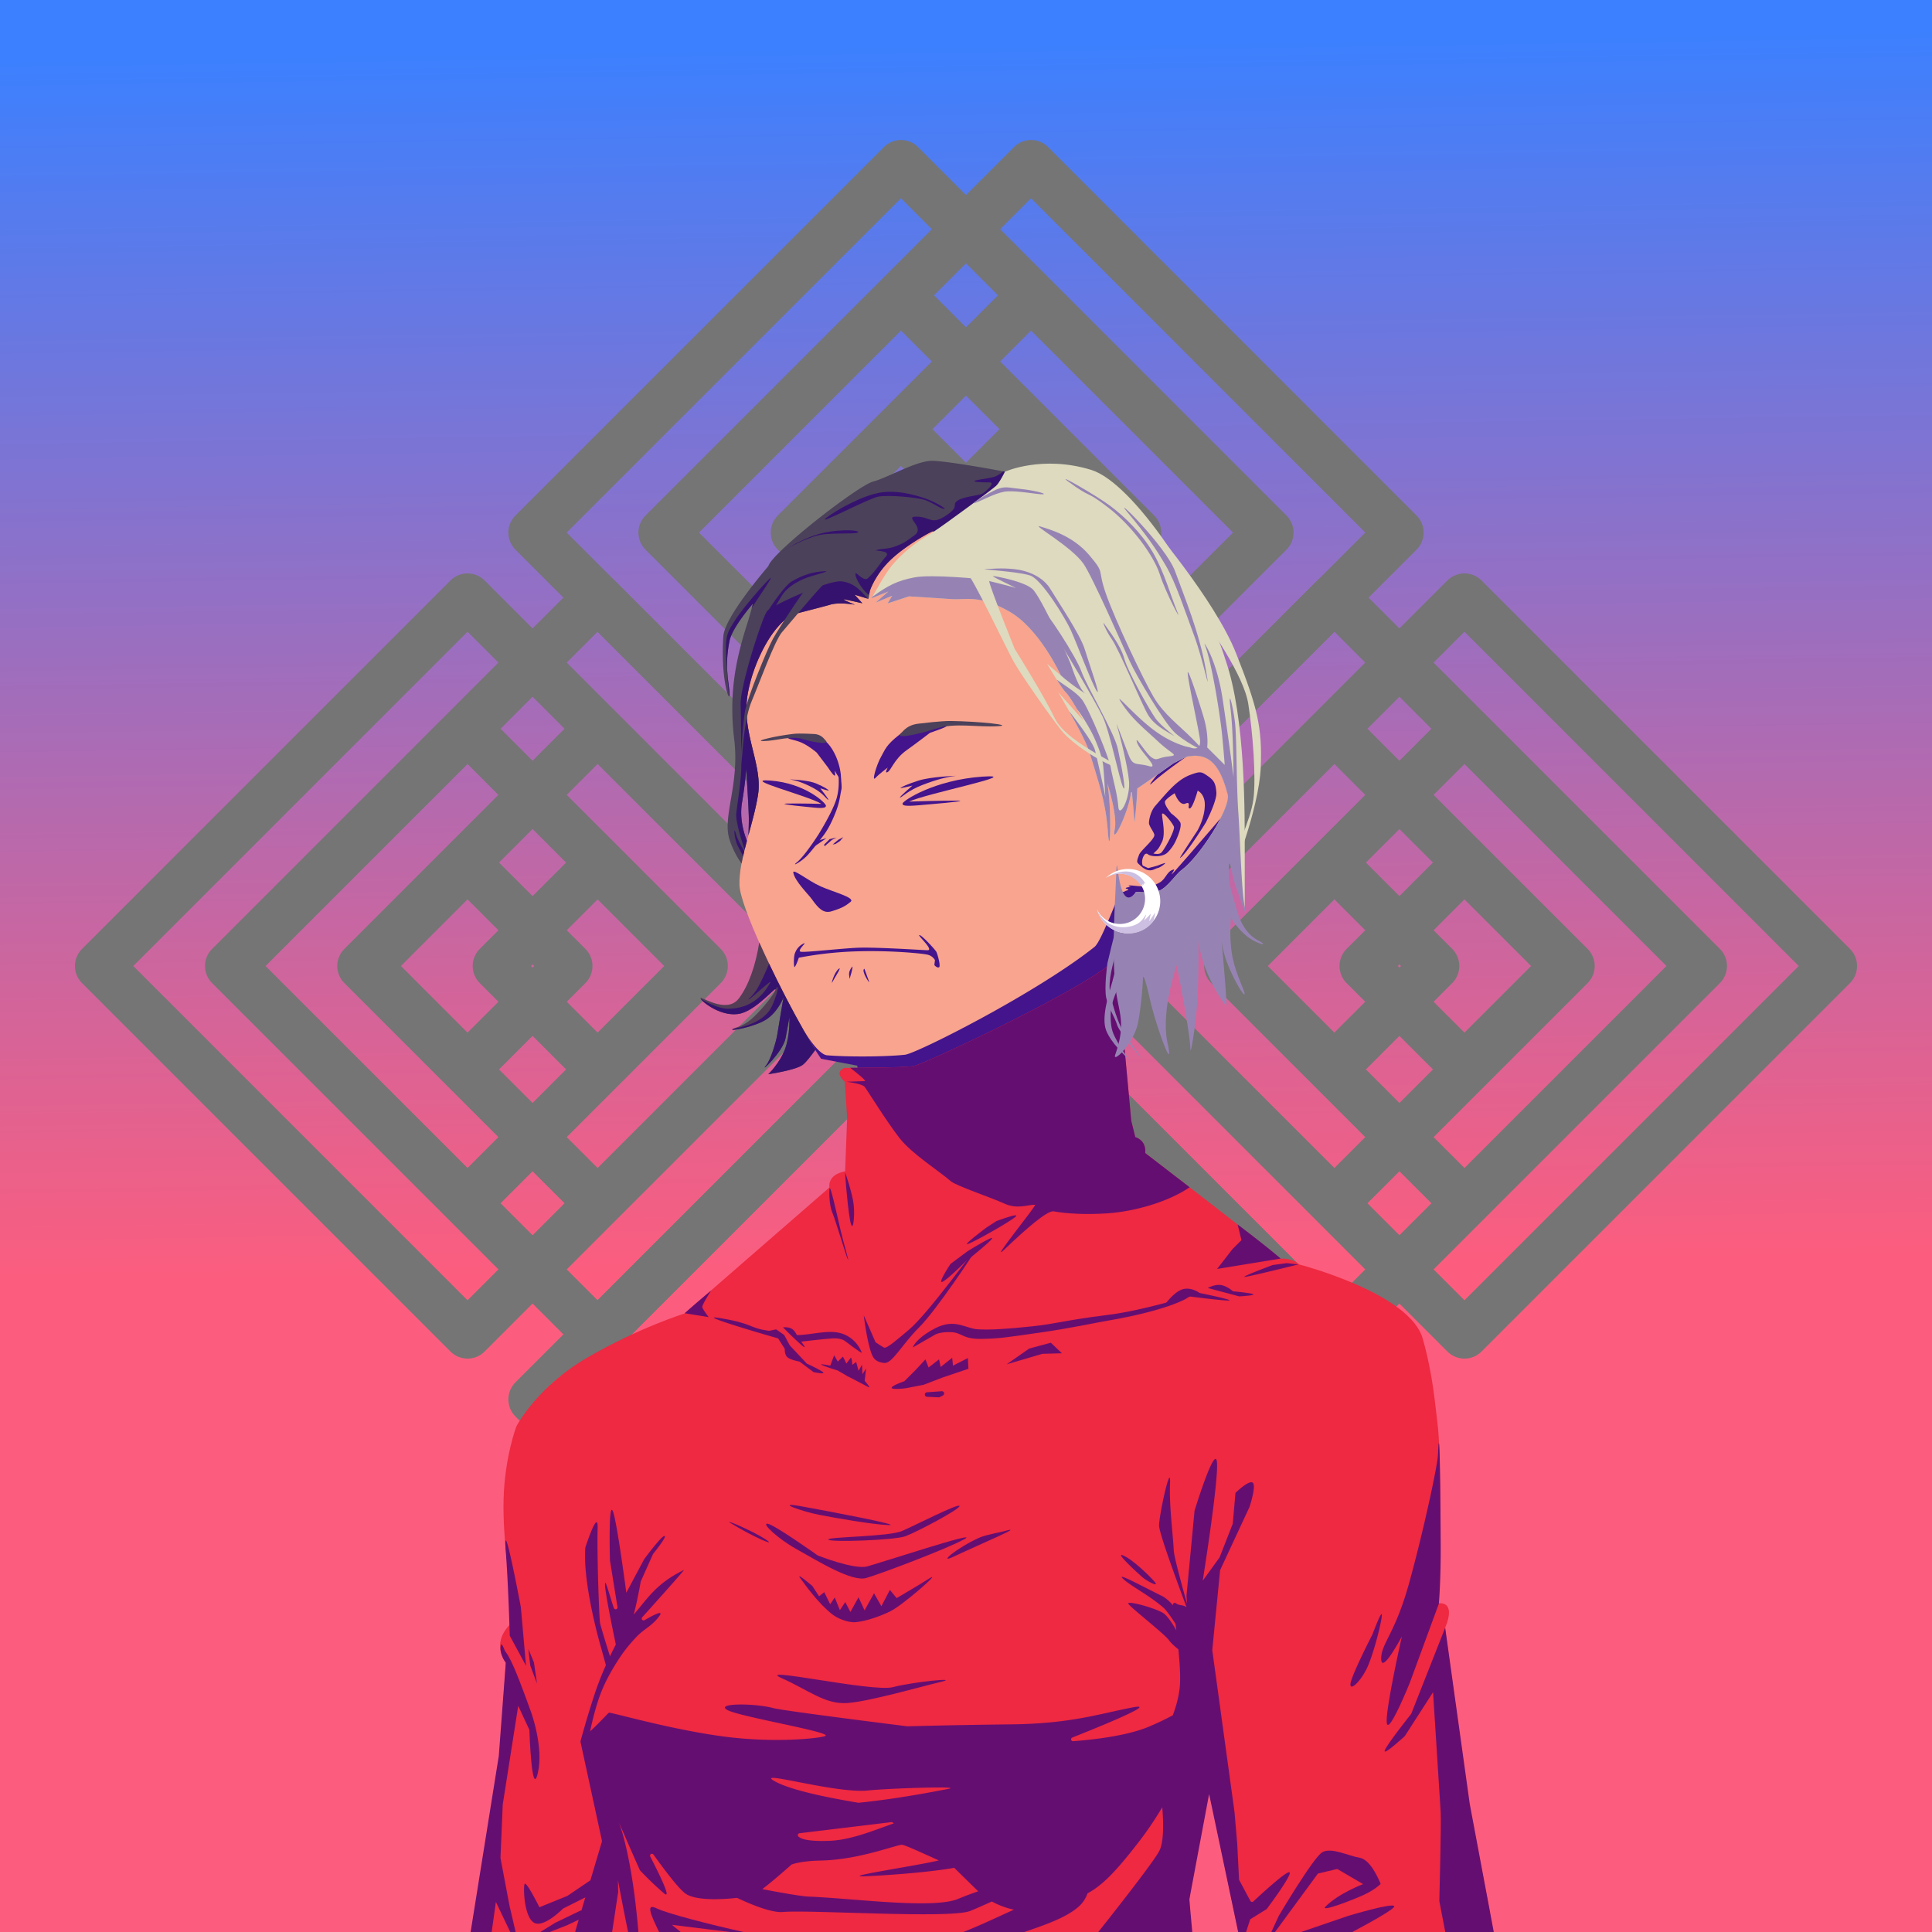 <svg xmlns="http://www.w3.org/2000/svg" viewBox="0 0 2400 2400"><rect x="0" y="0" width="2400" height="2400" fill="#808080" stroke="none"/><g id="bg"><g id="Evening"><defs><linearGradient id="skyback-linear-gradient" x1="3005.4" x2="2982.27" y1="-1553.99" y2="-30.71" gradientTransform="matrix(-1 0 0 1 4188 1608)" gradientUnits="userSpaceOnUse"><stop id="skyback-c1" offset="0" stop-color="#3c80ff"/><stop id="skyback-c2" offset=".66" stop-color="#be68a8"/><stop id="skyback-c3" offset="1" stop-color="#fc5d7e"/></linearGradient></defs><path d="M2400 2400H0V0h2400Z" style="fill:url(#skyback-linear-gradient)"/></g><g id="R09" style="mix-blend-mode:hard-light"><path d="m1119.21 1119.28-457.7-457.7 457.7-457.69 457.69 457.69ZM1119.21 2196.11l-457.7-457.69 457.7-457.7 457.69 457.7Z" style="fill:#141222;fill-opacity:0;stroke:#757575;stroke-linecap:round;stroke-linejoin:round;stroke-width:60px"/><path d="M1119.21 954.93 825.86 661.58l293.35-293.35 293.35 293.35ZM1119.21 2031.77l-293.35-293.35 293.35-293.35 293.35 293.35Z" style="fill:#141222;fill-opacity:0;stroke:#757575;stroke-linecap:round;stroke-linejoin:round;stroke-width:60px"/><path d="M1119.21 786.76 994 661.58l125.18-125.17 125.18 125.17ZM1119.21 1863.59 994 1738.42l125.18-125.18 125.18 125.18ZM1199.93 1200l457.7-457.7 457.69 457.7-457.69 457.7ZM123.1 1200l457.69-457.7 457.7 457.7-457.7 457.7Z" style="fill:#141222;fill-opacity:0;stroke:#757575;stroke-linecap:round;stroke-linejoin:round;stroke-width:60px"/><path d="m1364.28 1200 293.35-293.35L1951 1200l-293.35 293.35ZM287.44 1200l293.35-293.35L874.14 1200l-293.35 293.35Z" style="fill:#141222;fill-opacity:0;stroke:#757575;stroke-linecap:round;stroke-linejoin:round;stroke-width:60px"/><path d="m1532.45 1200 125.18-125.18L1782.8 1200l-125.17 125.18ZM455.62 1200l125.17-125.18L706 1200l-125.21 125.18Z" style="fill:#141222;fill-opacity:0;stroke:#757575;stroke-linecap:round;stroke-linejoin:round;stroke-width:60px"/><path d="m1361.51 1200 457.7-457.7L2276.9 1200l-457.69 457.7ZM284.68 1200l457.69-457.7 457.7 457.7-457.7 457.7Z" style="fill:#141222;fill-opacity:0;stroke:#757575;stroke-linecap:round;stroke-linejoin:round;stroke-width:60px"/><path d="m1525.86 1200 293.35-293.35L2112.56 1200l-293.35 293.35ZM449 1200l293.37-293.35L1035.72 1200l-293.35 293.35Z" style="fill:#141222;fill-opacity:0;stroke:#757575;stroke-linecap:round;stroke-linejoin:round;stroke-width:60px"/><path d="m1694 1200 125.18-125.18 125.2 125.18-125.17 125.18ZM617.2 1200l125.17-125.18L867.55 1200l-125.18 125.18ZM1280.79 1280.72l457.7 457.7-457.7 457.69-457.7-457.69ZM1280.79 203.89l457.7 457.69-457.7 457.7-457.7-457.7Z" style="fill:#141222;fill-opacity:0;stroke:#757575;stroke-linecap:round;stroke-linejoin:round;stroke-width:60px"/><path d="m1280.79 1445.07 293.35 293.35-293.35 293.35-293.35-293.35ZM1280.79 368.23l293.35 293.35-293.35 293.35-293.35-293.35Z" style="fill:#141222;fill-opacity:0;stroke:#757575;stroke-linecap:round;stroke-linejoin:round;stroke-width:60px"/><path d="M1280.79 1613.24 1406 1738.42l-125.18 125.17-125.18-125.17ZM1280.79 536.41 1406 661.58l-125.21 125.18-125.18-125.18Z" style="fill:#141222;fill-opacity:0;stroke:#757575;stroke-linecap:round;stroke-linejoin:round;stroke-width:60px"/></g></g><g id="person"><g id="Layer_1" data-name="Layer 1"><g id="HU01"><path d="M1233.75 607.69c-9.3-.15-18.39 0-27.19.06C1054 609.23 953 710.53 928.59 863.47c-3.41 21.35.1 40.92 4.44 59.44 5.31 22.61 11.86 43.67 8.56 64.56-6 38-24 80-23 112 .82 26 45.49 120.52 79.82 180.59 7.89 13.82 15.41 26.41 21.53 35.25l48.31 7.13s3.5 135.37 3.34 135.94c-2.62 9.82-27.16 19.71-59.62 51.09s-94.09 72.45-154.56 120.65c0 0-126.43 43.22-176.69 93.47s-32.18 256.78-33.75 325.1L594.38 2400h868.24l5.22-138.16 18.57-185 60.31 323.16h291.34l-61.65-415.12s29.47-306.6-35.53-353.6-153.47-66.4-153.47-66.4-106.63-68.76-124.47-87.35-59.47-52.72-59.47-52.72-4.86-42.31-11.19-104.62c-4.4-43.32-7.9-87.2-7-111.75 2.19-59.87.73-65.6 26-100.63 0 0 18.17 2.15 28.25-1.22s21.42-20.85 27.91-25.56c23-16.69 61.85-77.88 57.68-94-9.65-37.25-23.46-53.11-51.74-46.9 0 0 111.09-202.84-153.26-316.88-28.81-12.4-58.48-15.13-86.37-15.56Z" style="fill:#f8a48e"/><path d="M883.39 2335.27c-4.91 6.13 2.23-27.37 35.35-40.62 17.36-6.94 21.28-12.26 30.08-17.06 12.14-6.63 27-11.47 39.84-10.85 22.74 1.1-47.89 26.07-69.92 34.33s-29.85 27.31-35.35 34.2ZM1497.41 1845.75c-6.11 3.26-31.57 69.28-31.57 69.28l-37.12 78.41s-33.06 106.28-47.63 114.72c-40.64 23.52-47.36 26.68-95.75 32.15-5.17.59-17 1.88-17 1.88s-64.61 6.58-86.43 3.56c-24.57-3.4 24.43 29.71 77 38.44s105.34 16.4 105.34 16.4-9.72 111.88-9.47 165.63c.08 17.45 36-19.83 32.16-.81-1.25 6.24-9.36 21.19-17.16 34.59h92.84l5.22-138.16 18.57-185 11.71 62.74-4.84-46.78-2-137.15s-4.31-15.26-1.84-16.91 11-89.33 8.91-92.81a.65.65 0 0 0-.94-.18ZM1100.81 2266.41c-.88-.07-1.39.06-1.5.4-1.73 5.4 67.82 33.56 109.38 57.1 9.73 5.51-2.89 50.22 2.56 76.09h31.69c-8.7-36.85-15-73.54-22.13-79.34-12.14-9.87-106.81-53.31-120-54.25Z" style="fill:#43148c"/><path d="M1487.88 1835.47c-2.65.31-19.51 144.65-19.5 144.65l10.18 71.07 6.82 36 1-10.28 60.34 323.09h2.12L1537 2290.81l-3.41-39.62s-47.85-352.78-45.5-406.19c.27-6.68.16-9.58-.21-9.53ZM1776.16 1983.78l-35.63 28.69s25.18 108.54 34.88 189.47 10 116.51 12.53 159.5c.9 15.32 1 27.74.81 38.56h49.31l-59.5-400.66ZM1035.62 2318.22a4 4 0 0 0-1.24 1.81c-5.91 12.77-13 56.26-20.85 80h20.22c2.75-26.65 6.49-84.24 1.87-81.81ZM770.84 1888.94c-2.37.64-3 26.25-3 26.25s-9.33-27.81-10.53-25.57 4 15.21 5.75 34.54 1.13 42.75 1.13 42.75l-4.38 52.71-7.37 57.22s-8.59 138-21.47 219.25c-9.43 59.46-19.39 91-24.09 103.91H764c0-.74.14-1.12.19-1.94 1.6-29.92 1.45-49.75 4.25-94.53s.86-78.34 1.71-95.37 9.1-109.85 9.1-109.85 16.45 64.87 17.34 41.22-13.78-135.81-13.78-135.81 10.8 35.41 5.53 2.94c-2.57-15.85-11.75-97.66-15.53-113.57-.81-3.09-1.42-4.3-1.97-4.15ZM645.31 1906.41c-.13-.32-.22-.2-.25.4-.44 10.38.56 71.16 1.6 109.72.05 2.07.12 2.79.18 4.66.18 10.32.3 20.07.13 27.5L594.38 2400h16.34l10.12-71.91 3.69-86.59 25-186.78c3 12 11.61 44.4 14.25 36.87 3.19-9.1-2.87-78.78-2.87-78.78s-13.57-101.64-15.6-106.4ZM1134 1673.81c1.36-4.6 9.4-14.36 27.74-23.81 24.63-12.68 37.69.46 53 1.32s35.1-.28 66.81-3.63 39.39-7.36 94.92-14.3c45.13-5.64 99.71-23.76 99.38-21.93s-29.7 17.3-100.72 29.27c-12.6 2.12-44.42 9.11-83.74 14.73s-51.21 7.66-73.55 7.77-22.69-7.78-36.29-8.39-19.75 3-19.75 3M1392.55 1108.56c-3.23 1.47-24.08 60.7-32.87 67.69-72 57.24-221 132.5-235.56 134-25.72 2.73-73.74 2.69-96.74.67-11.49-1-29-30.91-29-30.91 7.89 13.82 15.41 26.41 21.53 35.25l45 8.55 4.19 33.74s44.63 64.14 94.28 107.94c35 30.9 258.86 62.38 302.68 14.61-19.89-22-61.93-57.11-61.93-57.11-1.9-24.91-19.4-199.6-18.85-214.6 2.19-59.87 10.72-67.7 10.72-67.7l15.08-32.84s-15.31-.76-18.53.71Z" style="fill:#43148c"/><path d="M1782 1803.56s-22 112.35-38.29 150.69-35.18 93.34-34.61 112.47 32.41-34 32.41-34l31.56 38.87 20 28.32-16.91-112.91s11.66-143.8 5.84-183.44ZM644.6 1906.54c.42-9.65 16.27 106.28 16.27 106.28s6.08 69.67 2.89 78.78-15.67-42.36-15.67-42.36-4.18-126.48-3.49-142.7ZM1073 1634s3.76 32.45 9.86 48.08c2.17 5.58 5.31 9.93 15.39 11.06s21.48-22.23 43.93-44.66c20.8-20.77 69-92.84 70-96.5 1.32-4.94-58.3 79.19-83.46 100.17-13.61 11.35-27.31 23.61-30.58 21.87-3.1-1.66-10.46-6.57-10.46-6.57ZM1095 939.12c4.44-7.67 5.49-13.41 22-26.28 15.68-12.21 44.66-9.46 56.23-10.93s-18 8.44-18 8.44-16.8 12.92-29.07 21.64c-15.47 11-19.17 25-23.59 27.14s.28-5.69.28-5.69-10.76 8-15.52 13.11 1.39-16.55 7.67-27.43ZM979.64 915.42c-4.14 2.76 7.07 3 16.31 7.19s18.58 12.29 18.58 12.29l13.75 18.1s6.06 9.35 8.17 10.4.27-6.2.27-6.2l8 12.87c.87-16.35-7.84-41.52-21.76-51.35s-39.18-6.06-43.32-3.3Z" style="fill:#43148c"/><path d="M990.12 1071c9.93-8.16 26.6-34.39 26.6-34.39s18.77-29.9 22.93-46.27 1.31-29 1.68-34.44c.44-6.46 5.37 18.09 3.86 25-2 9-1.88 15.25-7.89 30.08s-11.18 23-16.18 29.24c-2 2.48-10.44 13.85-17.73 21.92s-21.61 15.67-13.27 8.86ZM1434 1037.55c.25-3-6.58-11.07-6.7-15s2-14.38 7.25-20.73c1.91-2.3 10.08-11.62 12.44-14.26 10.2-11.35 19.76-20.68 32.19-25.2 12.09-4.4 13.25-3.81 21.21 1.69s9.78 9.59 10.62 20.29-13.13 37.53-13.13 37.53-24.81 40.09-32.07 43.94c-1.3.69 21.49-33.67 21.49-33.67s9.53-15.69 9.37-32.89c-.13-13.3-8.88-17.07-8.88-17.07s-6 21.54-9.83 22.08 2.45-9.49-5.28-6.07-13.44-12.83-13.44-12.83-8.94 5.58-11.68 9.42 7.4 15.74 7.4 15.74 8.37 6 11.11 11-4.56 20.84-4.56 20.84a50.3 50.3 0 0 1-10.93 16.43c-7.69 7.63-24.89 4.83-25.25 1.41s13 3.88 17.64-1.39 15.84-26.07 15.44-31.29c-.22-3-15.22-22.6-14.89-15.34.27 5.93 4.67 24-.11 33.76s-4.69 8.46-10.34 14.08-8.38-3.8-12.26 3.15c-4.25 7.63-.62 13.76-.62 13.76s-5.57-2.38-7.26-5.63c-1.09-2.09 1.65-8 1.84-8.84 1.14-5.22 18.75-18.88 19.23-24.91Z" style="fill:#43148c"/><path d="M1415.81 1074c0-.62 10.51 4.42 10.51 4.42l11.26-3s9.8-3.95 9.94-3.23-6.5 5.61-9.37 6.11-6.18 3.72-11.77 2.66-10.56-6.38-10.57-6.96ZM1010.74 1052.16l15.9-10.94-11.73 3.38M1024.48 1051.16l9-7.84 5.72-2.86-8.58 1.94-7 7M1034.44 1049l6.92-5.82 6.18-3.23-4.06 4.8-5.62 3.69ZM985.49 1084.05c1.73 10.4 18.78 27 22.94 32.82 8.1 11.37 14.43 18.45 24.89 15.08s15.5-5.19 23.3-11.65c6.31-5.22-20.57-11.84-37.22-19.23-15.8-7-34.91-22.99-33.91-17.02ZM1070.63 1681.58c1.83-8.51-7-18.93-24.34-24.86s-25.64 4-44 3.4-13.5-3.12-37.82-6.46-35.28-9.36-77.88-16.3c-34.62-5.65 75.3 24.45 80.54 25.42 34.74 6.39 23.32 5.16 40.46 5.27s16.13-4.83 26.56-5.44 15.15 3 15.15 3M1085.51 1945c1.73-21 7.18 19.43 7.18 19.43l5.75 89s20.42 42.79 30 60.73-33.81-24.7-40.65-42.53-4.26-36.72-4.26-36.72.25-68.97 1.98-89.91ZM1052 1897.57c-1.59-1.43-10.55 93.73-10.55 93.73s.54 6.57-10.69 49c-8.66 32.71-25.88 50.2-25.88 50.2s-60.33 55.73-67 58.55c-25.38 10.76-95.6 6.88-113.88 6.83-11.11 0 16.76 6.5 43.65 11 22.77 3.79 88.06-6.67 88.06-6.67s75.12-67.44 75.94-76.5c5.67-23 12.81-51.43 12.81-51.43s6.42-67.3 7.15-89.84c.11-2.83.61-44.67.39-44.87ZM1071.48 1458s0 39.9-.75 46.75-2-12.57-2.26-19.36S1067 1465 1067 1465ZM1474.32 939.55s-29.21 20.28-43.59 33.54c-7.7 7.09 9.19-14.34 8.88-12.61s-11.76 5.95-8 3.54 12.82-8.58 12.82-8.58 32.3-21 36.59-33.46-1.64 12.7-6.7 17.57Z" style="fill:#43148c"/><path d="M1516.65 1016s-7.91 9.61-41.19 47.87-14.41 15.5-17.23 16.17c-9.26 2.17-9.35 11.73-18.16 16.57s-7.56 3.1-17.06 4.36c-6.23.83-17.55-1.6-20.2-.91s2 1.88 2 1.88-4.74 0-6.28 1.18 7.74 1.29.12 3.49 11.26 1.8 11.26 1.8 22 3.73 33-2.74 18.64-18.45 23.54-22.76 29.01-22.59 50.2-66.91Z" style="fill:#43148c"/></g></g><g id="Red-Bodysuit"><path d="m1477.5 2358.8 8.7-71.92 15.8-62.44 36.12 175.56h315.64l-4-30.13-25.29-132.79-29.37-214.68c14.62-34.89-8.13-30.65-8.13-30.65s3.47-74 2-145.13-1.18-60.39-6.49-105.94-14.74-76.27-14.74-76.27c-13.89-57.62-153.82-93.63-153.82-93.63-9.78-8.75-23.15-7.21-23.15-7.21-18-15.94-168.23-131.18-168.23-131.18 1.55-16.46-12.31-19.75-12.31-19.75l-5-20.3-15.67-168 6.89-11c6.32-16.24-8.36-23.47-8.36-23.47-31.57 34.74-240.41 132.16-253 134.42s-85.7 2.25-85.7 2.25c-14.6 5.24.06 17.21.06 17.21l2.91 44.87-2.5 66.49c-22.85 4.16-19.53 20.07-19.53 20.07l-179.9 156.45s-57.82 18.17-120.92 54.86-88 85.37-88 85.37-14.44 37.52-15.93 90.19 10 120.47 10 120.47l-2.39 35.88c-23.91 24.71-4.78 47-4.78 47l-8 121.16L585.17 2400h894.15Z" style="fill:#ee2941"/><path d="M1786.31 1807.29c-.56 13.48-18.38 96.38-36 159.83s-35.09 74.84-34.52 94 25.7-28.34 25.7-28.34-21.16 93.55-18.69 107.9 28.58-50.47 28.58-50.47l36-98s2.58-28 2.31-74.28-1.05-167.21-3.38-110.64ZM628.21 1925.94c-3.9-50.69 18.83 70.67 18.83 70.67l6.39 72.66-20.19-37.36s-1.74-63.17-5.03-105.97ZM1590.93 1563.43l-79 12.91 19.15-24.71 11.1-11.09-4.74-19.49s15.44 11.76 29 22.41 24.49 19.97 24.49 19.97ZM1716.54 2007c-.62 9.71-9.77 45.29-17.36 62.82s-22.24 31.87-21.62 22.16 27.41-61.82 27.41-61.82 12.19-32.89 11.57-23.16ZM656.37 2048.45l2.33 20.61 8.39 22.24-3.83-26.2ZM850.53 1631.35s7.43-6.62 15.62-13.65 17.17-14.47 17.17-14.47-11.27 17.65-10.93 20.37 8 12.56 8 12.56ZM1445.1 1623.23s11.42-16.91 22.67-21.18 22.29 4.09 22.29 4.09 40 8.17 37.17 9.29-48.69-4.83-48.69-4.83l-17.09 6.32ZM1500.37 1600s8.17-4.73 16-3.71 15.24 7.8 15.24 7.8 23.32 2.14 25.27 3.72-17.47 2.6-17.47 2.6ZM1612.79 1570.76s-59.45 14.79-66.22 15.42 34.45-14.73 34.45-14.73l17.61-2.35ZM1170.06 1592.49c-4.62.66 10.72-22.44 10.72-22.44l21.31-15.83s31.13-19.25 30.42-16-33.26 29.15-33.26 29.15-24.57 24.46-29.19 25.12ZM1202.71 1545.2c-8.8 3.17 23-20.49 23-20.49l12.08-7.85s31.9-11.93 23.12-4.85-49.4 29.99-58.2 33.19ZM1151.81 1735.14l14.14.68a2.83 2.83 0 0 0 1.4-.29l3.91-2a2.81 2.81 0 0 0-1.47-5.31l-18 1.29h-.18a2.81 2.81 0 0 0 .2 5.63ZM950.69 1654.23l13.42-2.85 10 6.94 7 13 21.2 22.62s18.27 8.41 20.35 11-12.06-.49-12.06-.49l-17.22-12.94s-11-2.08-15-5.27-3.51-10.62-3.51-10.62l-9.87-15.53ZM972.69 1648.9s6.73-.94 11.24 2 6.8 9.74 6.8 9.74 11.15 14 8.35 12.8-19.56-17.65-19.56-17.65ZM1250.42 1694.84l28.14-19.64 26.84-7.2 13.75 13.09-24.22.66ZM1031.38 1696.46l4.8-12.82 4.54 7.75 6.41-6.15 4.27 8.55 5.34-6.94c1.34-1.74 2 8.65 2 8.65l4.8-3.66 3 11 4.29-7.57.51 11.86 4.54-7.19-1.75 15.39s8.29 9.51 4.9 7.85-36.62-19.29-25.75-13.24-13-7.61-13-7.61l-7.82-2.39s-12.1-4.06-12.37-4.93 11.29 1.45 11.29 1.45ZM1123.41 1715.8l13.51-13.47 12.69-13.66 3.9 10.09 13-10.09 2 9.44 14.31-11.39 1 9.76 18.54-9.43.65 13.33-31.88 10.74-23.74 9.1-21.79 4.23s-16.92 2.28-17.89-.32 15.7-8.33 15.7-8.33Z" style="fill:#650e71"/><path d="M1134 1673.81c1.36-4.6 9.4-14.36 27.74-23.81 24.63-12.68 37.69.46 53 1.32s35.1-.28 66.81-3.63 39.39-7.36 94.92-14.3c45.13-5.64 99.71-23.76 99.38-21.93s-29.7 17.3-100.72 29.27c-12.6 2.12-44.42 9.11-83.74 14.73s-51.21 7.66-73.55 7.77-22.69-7.78-36.29-8.39-19.75 3-19.75 3M1073 1634s3.76 32.45 9.86 48.08c2.17 5.58 5.31 9.93 15.39 11.06s21.48-22.23 43.93-44.66c20.8-20.77 69-92.84 70-96.5 1.32-4.94-58.3 79.19-83.46 100.17-13.61 11.35-27.31 23.61-30.58 21.87-3.1-1.66-10.46-6.57-10.46-6.57ZM954.19 1653c-24.32-3.35-17.73-8.76-60.33-15.7-34.62-5.64 68.13 24.14 73.29 25.46 7.85 2.03 11.37-6.4-12.96-9.76ZM1070.49 1680.22c-.76-2.22-6.81-17.57-24.2-23.5s-40.26 2.36-58.6 1.79l7.06 8.18s29-3.47 39.42-4.08 15.15 3 15.15 3 21.93 16.84 21.17 14.61ZM1388.19 1189.81c-31.58 34.73-240.4 132.15-253 134.41-11.55 2.06-68.57 2.17-79.16 2.19 9.1 7 20.6 16.29 18.19 16.56-1.24.14-23.09.74-22.43.83 11.45 1.56 20.61 3.72 22.73 6.78 3.9 5.63 27.28 43 42.62 62.85s49.87 41.5 64.08 54c6.21 5.48 50.53 20.39 66.12 27.56 16.7 7.68 29.31 1.36 38.44 1.61 2.84.07-58.82 75.39-38.07 55.55 26.44-25.28 53.42-48.83 61.21-47.37 15.63 2.93 40.4 4.25 66.7 2.49 32.67-2.18 75.12-13.85 102.19-32.4l-55.19-42.53c1.55-16.47-12.31-19.76-12.31-19.76l-5-20.28-15.65-168 6.87-11c6.32-16.3-8.34-23.49-8.34-23.49ZM1049.8 1456.17s2.07 35.07 5.85 57.76 6.53-2.75 4.81-17.53-10.66-40.23-10.66-40.23ZM1030.46 1476.66c.63-6.88 9.28 32.32 13.41 50.19s11.77 42.63 9.28 37.47-15.13-48.47-19.25-58.09-3.78-25.79-3.44-29.57ZM988.48 1923.83c28.55 16 69.74 41.51 87.55 36.42s100.94-36.47 122.15-48.35-105 29.78-121.13 34-61.24-13.66-61.24-13.66-54.11-38.51-62.33-39.43 13.79 19.19 35 31.02Z" style="fill:#650e71"/><path d="M1029 1912.51c1.22 3.62 81.94.84 95.57-4.08s68.59-34 67.37-37.66-54.13 23.58-71.19 31-92.94 7.12-91.75 10.74ZM1052.63 2115.56c27.58-2 91.3-20.36 116.26-26.28s-34.82 0-59.78 6.57-172.64-26.63-138.34-11.31 54.23 32.99 81.86 31.02ZM1184 1934c-19.35 9.07 4.23-11 32.47-23.8 8-3.62 26-6.66 31.72-8.29 25.88-7.37-24.73 13.62-64.19 32.09ZM907.27 1891.81c-9-5.57 27.21 9.58 43.59 20.3s-16-3.18-43.59-20.3Z" style="fill:#650e71"/><path d="M1017.3 1881.71c20.64 4 67 12.19 86.42 12.8s-72.34-16.84-107.81-23.24.75 6.44 21.39 10.44ZM1105.41 2001.85c14.93-6.72 67.84-53.17 48.3-40.64-23 14.72-66 38.28-71.27 44.76s11.19 1.18 22.97-4.12ZM1394.36 1931.92c-9.27-3.38 19.67 22.9 24.9 27.47s21.9 13.5 14.85 5.35-28.43-28.69-39.75-32.82Z" style="fill:#650e71"/><path d="M994 1960.3c6.09 8.26 22.69 31.84 40.19 45.32 5.83 4.49 18.55 10.34 28.75 9.48 14.23-1.2 32.39-8.4 39.7-12.11s17-10.8 17-10.8l-14.19-17.13-10.57 20.27-9.14-16.1-11.74 21.19-7.51-16.18-10.1 18.18-6.4-12.3-6.65 10.09-6.39-15.75-5.67 8.37-7.38-15-6.4 5.17-8.36-12.8s-21.2-18.2-15.14-9.9ZM1420.45 2211.43l6.68-29.47 9.43 6.29 2-19.65 10.6 11.79 1.18-28.29 8.65 12.57.78-27.5 10.22 13 2 58.93-89.57 31.43ZM1825.8 2241l-30.55-218.94-42.19 106.94s-30.94 38.76-32.93 45.67 25-18.06 25-18.06l35.06-54.52 9.48 149c.84 13.49-1.69 110.43-1.69 110.43l7.4 38.56h60.27ZM1732 2368.09c-.86-5.15-57.59 12-57.59 12l-58.13 19.91h63.62c22.37-11.9 52.64-28.65 52.1-31.91ZM1637.17 2327.4l24-5.69 32.11 18.78s-30.2 11.43-46.53 27.76c-8 8 32.53-7.64 46.89-14.14s21.43-13.79 21.43-13.79-11.25-30-25.87-32.49-35.72-13.55-46.84-6.77-53.73 78.71-53.73 78.71l-9.33 20.23h4.59ZM659.24 2125.48s-12.7-35.75-21-54.68c-5.4-12.28-9-17.48-10.79-19.62-2.73-6.39-4.93-12.31-5.62-5.32-1 10 6.47 19.67 6.47 19.67l-8.68 115.7-35 218.77h26.15l5.24-37.35 17.83 37.35h6.71l-7.55-32.33-11.3-59.67 2.84-66.5 19.21-122.42 13.86 29.76s2.85 86.67 10.51 53.68-8.88-77.04-8.88-77.04Z" style="fill:#650e71"/><path d="m704.78 2391.45 14.09-6.68-4.14 14a2.29 2.29 0 0 0 0 1.27h45.67l7.53-49.87a1.79 1.79 0 0 0 0-.4l-.3-14.25c4.1 21.8 8.53 44.83 12.64 64.52h12.78c-7.41-88.58-21.33-128.84-24.24-136.29 13.57 31.43 24.53 56 25.94 59.16a2.34 2.34 0 0 0 .42.62 388.3 388.3 0 0 0 29.57 28.34c9.79 8.45-3.8-20.09-17-45.63a2.35 2.35 0 0 1 4-2.44c13.81 19.28 30.36 41.12 39.13 48 11.68 9.22 43.48 8.17 64.7 5.79 21.74 10.26 44.39 18.72 57.25 17.55 33-3 207.41 8.7 232.41-1.3 6.1-2.44 15.89-6.72 26.83-11.73a103.77 103.77 0 0 0 27.46 10.17c-17.19 7.6-41.08 19.23-62.87 27.72h75.85c22.75-7.9 50.71-17 66.94-31.06a39.16 39.16 0 0 0 11.48-16.87c19.1-10.59 34.6-26.46 63.67-63.89a425.58 425.58 0 0 0 29.2-43.15c1.65 19.58 2.11 43.71-3.92 54.74-7.74 14.14-50.64 68.85-75.54 100.23h116.76l-3.62-39.92a2.29 2.29 0 0 1 0-.64l24.53-130.83 36.14 171.39h9.77l5.19-15.82 20.44-12.66s32.94-43.86 28.23-45.71c-4-1.58-36 28-44.82 36.21a2.35 2.35 0 0 1-3.68-.61l-14.08-26.35-2.23-44.25-3.38-39.62-27.65-201.29 9.72-99.36 36.49-78.43a1.17 1.17 0 0 0 .1-.26c.66-2 8.3-25.64 4.12-29.82-4.37-4.37-21.64 12.48-21.64 12.48l-3.33 38.29-16.39 41.89-20.94 28.93s20.17-125.9 17.64-147.64-27.8 60.7-27.8 60.7l-10 105.53.68 10c-7.26-25.76-16-58.29-16.45-65.82-1.16-22.17-5.83-56-4.66-84s-13.63 39.76-13.63 52.6c0 9.24 21 66 34.11 101.55-4.65-3.44-9-1.65-13.19-4.92a2.35 2.35 0 0 0-3.74 2.22v.36c-4.33-5.2-9.07-9.41-14.2-11.92-23-11.28-58.39-30.72-47.28-20.62 10.25 9.31 31.5 19.68 49.5 35.26 3.66 3.16 9.26 11.06 15.19 20.15q.51 3.93 1 8.09c-5.62-9.81-11.78-18.84-16.9-21.75-11.76-6.68-44.14-15.2-42.74-11.34s45 37.51 50.63 45.58c2.2 3.13 6.91 7.48 11.65 11.26 1.44 14.87 2.38 29.49 2.07 40.45-.42 14.72-4.51 29.41-9.06 41.44-8.26 4.39-18.4 9.45-30.63 14.5-27.83 11.5-70.81 16-93.23 17.68a2.35 2.35 0 0 1-1-4.53c32.42-12.86 108.62-43.81 75.16-37.48-42 8-76.54 20.27-151.43 21.1-72.4.8-124.93 2.32-128.33 2.41a2 2 0 0 1-.35 0c-5.79-.72-153.78-19.21-166.13-22.54-23.66-6.4-73.31-6.37-57.35 2.32s134.24 28.1 121.2 32.41c-9 3-64 8.82-127.17.3-61.12-8.25-125.27-26.41-140-29.31a2.33 2.33 0 0 0-2.15.69c-3.43 3.6-16.15 16.88-22.44 22.36 2.79-13.19 7.57-33 13.94-49.07 10.53-26.59 28.85-50.91 28.85-50.91a219.94 219.94 0 0 1 15.66-18.21c8.8-9.1 19.55-13.33 27.93-25.53 5-7.34-7.72-.77-18.7 5.64a2.35 2.35 0 0 1-2.94-3.59c18.4-20.45 53.58-59.67 51.74-58.77-34.92 17.17-45.08 35.69-62.25 55.31 4.49-16.72 8.71-41 8.71-41l15.28-34.22s17.79-21.71 14.18-22.25-25.25 28.8-25.25 28.8l-22.13 41.6c-4.76-35.29-12.32-88.24-16.35-100.14-6-17.75-4.13 55.75-4 59.58a1.55 1.55 0 0 0 0 .31l9.36 58.11a2.35 2.35 0 0 1-4.55 1.12c-.06-.16-.11-.31-.16-.47-5.32-15.56-11.78-41-10.67-26.4 1 13.52 11.67 64.39 13.17 71.52a2.36 2.36 0 0 1-.22 1.57c-1 1.8-3.53 6.76-6.88 13.79-2.66-8.44-8.89-28.33-12.21-40.51-1.24-4.54-4.09-87.43-3.14-118.65.77-25.59-15.27 24.06-15.27 24.06-3.59 46.62 19.84 125.43 19.84 125.43l5.69 20.74c-4.4 9.88-9.27 21.78-13.39 34.13-9.61 28.84-17 56.09-18.1 60.24a2.32 2.32 0 0 0 0 1.11l26.55 122.45a2.32 2.32 0 0 1 0 1.17l-14.3 48.1-28.57 19.37-34.75 14.12s-16.7-33.54-18.46-28.78-.55 40.18 11.4 47.78 36.38-17.37 36.38-17.37l27.68-13.85-4.83 16.27-1.11.07-31.67 15.29-18.2 11.33h11.79Zm373-167.22c29.54-2.94 118.34-5.57 100.58-2.09-48.54 9.52-85 14.67-112 17.32-43.43-7.22-86.82-16.61-105-27.32-23.05-13.6 76.75 16.03 116.44 12.09Zm30.16 39.21 2.4 1.58c-26.22 9.33-53.55 20.63-79.52 21.69-27.27 1.11-36.27-2.48-39.13-5.47a2.35 2.35 0 0 1 1.46-3.92Zm-124.91 53a2.3 2.3 0 0 1 .77-.45c2.29-.8 13.49-4.32 34.83-4.71 45.66-.82 87.93-17.25 101.12-19.65 2.9-.53 23 8.94 46.46 19.4-23.54 6.16-128.84 21.51-89.86 19.68 34.47-1.61 81.46-5.47 109-10.45l29.78 29.18c-8.83 3.06-17.3 6.24-24.87 9.41-31 13-130.6-.71-186.49-2.86-7.18-.28-30.71-4.2-56.81-9.26 13.82-10.45 33.33-27.83 36.09-30.3Z" style="fill:#650e71"/><path d="M818.74 2400h26.78l-10.78-8.89s36.63 4.45 71.92 8.89h16.88c-40.95-9.15-95.07-23-107.91-29.41-14.63-7.32-6.15 10.07 3.11 29.41Z" style="fill:#650e71"/></g><g id="Layer_1" data-name="Layer 1"><g id="Narrowed"><path d="M1121.16 998.18c.68-3.58 39.28-29.26 99.26-33.41 54.55-3.77-69.39 20.73-91.16 31 0 0 41.46-1.34 60.1-1.18 11.37.09-5.46 2.09-34.2 4.53-18.34 1.54-34.89 3.71-34-.94Z" style="fill:#43148c"/><path d="M1118.11 990.77c2.61-.61 10-8.75 27.39-15.51s30.89-10.25 42.06-11.52c0 0-30.79 1-46.15 5.83s-21.69 8.18-22.85 9.23 14.88-2.92 14.88-2.92-17.94 15.51-15.33 14.89ZM1026 1000.83c-.21-3.47-25.94-27.92-68.83-31.15-39-2.94 48.33 19.22 63.19 28.91 0 0-29.78-.75-43.22-.35-8.2.25 3.77 2 24.28 4 13.12 1.22 24.87 3.11 24.58-1.41Z" style="fill:#43148c"/><path d="M1028.83 993.59c-1.84-.56-6.52-8.38-18.49-14.72s-21.42-9.56-29.37-10.64c0 0 22.11.54 32.78 5s15 7.67 15.72 8.67-10.48-2.64-10.48-2.64 11.67 14.9 9.84 14.33Z" style="fill:#43148c"/></g></g><g id="Two-Tone-Middle-Part"><path d="M1012.84 1304.22c-4.52-7.24-9.32-15.2-14.43-24.16-18.26-32-39.27-73.45-55.22-109.4-4.38 28.16-13.35 54.09-25.6 69.91-15.47 20-49-4.87-47.37-.38s27.48 24.7 50.28 18.69 49.45-41.69 41.88-27.07c-3.65 7-18.55 25.2-29 34.12-11.3 9.6-18.25 9.8-22.71 12.07-8.09 4.13 26.14-1.93 41-11.44s21.68-27.62 21.68-27.62-4.92 27.9-7.81 46.34c-1.36 8.67-8.06 31.11-13.91 38.22-9.14 11.13 21.15-16.68 24.29-34.06s4.68-25.53 4.68-25.53 1.08 21.78-5.47 39.4-20.71 31.1-20.71 31.1 34.1-5 42.78-11.63c4.74-3.61 10.93-12.28 15.64-18.56Z" style="fill:#533e56"/><path d="m1247.44 585.69-1.32 2-15 18.75-39.34 29.65s-11.56 9.37-33.59 24.1l.4-.19c7.36 0-17.55 6.75-46.06 37.19-12.62 13.47-22.85 34.27-29.91 46l20.94-8.41-15.84 13.81 20.56-8.43-5.72 9.43 26.6-8.75s33.69 2 52.56 3.38 34.09-6 71.94 15.37 64.22 79.5 64.22 79.5l-17.19-14.53s16.81 29.07 23.31 35.56 21.81 34.79 21.81 34.79l-31.37-35.16s32.81 55 39 74.94c13.9 44.93 20.22 64.26 22.81 98.4 3 39.28 5-29.66-.72-60.25 0 0 12.85 39.58 9.28 57.41-4.69 23.44 17.78-22.36 20.1-45.59.42-.28.69-.43 1.15-.72 1.3 12.74 3.38 37.75 3.38 37.75s2.82-23.76 3.37-42.13c18.2-12.28 44.69-31.25 44.69-31.25l15.91-8.15c28.28-6.21 42.09 9.65 51.74 46.9 4.17 16.09-34.68 77.28-57.68 94-6.49 4.71-17.82 22.2-27.91 25.56s-28.25 1.22-28.25 1.22c-25.27 35-8.12 30.26-10.31 90.13-.9 24.55 124.37-136.06 124.37-136.06l20.88 67.31v-66.38c0-51.84 1.23-170.14-23.78-242.78-27-88.6-115.18-220.44-166.88-236.34-60.77-18.7-107.09 2.19-107.09 2.19Z" style="fill:#dddabf"/><path d="M1157.59 572.47c-19.6 0-54.53 20.82-72.9 25.72s-116.93 81.29-129.16 102.69c-.43.74-.75 1.59-1.12 2.4-4.58 5.56-54.29 63.39-55.85 87.13-3.64 55.47 8.64 85.87 7.66 70.9s-6.36-34 0-65.25c3.47-17 29.19-46.34 29.19-46.34s-3.94 15-6.82 23.94c-14.11 43.83-23.59 87.1-16.53 144.87 6.9 56.4-15.23 96.19-5.75 124.63a107.13 107.13 0 0 0 14.88 29.53c1.69-9 4-18.48 6.59-28.1-5.93-15.66-8.73-31.91-6-47.84 3.87-22.56 5.16-41.25 5.16-41.25s2.57 38.67 3.22 58.66c.19 6.16-.13 14.41-.5 23.43 4.55-16.72 9.35-33.76 11.93-50.12 3.3-20.89-3.25-42-8.56-64.56-4.34-18.52-7.85-38.09-4.44-59.44 6-37.43 29.77-87.16 56.79-100.28 19-4.84 39.6-10.15 45.81-12 11.39-3.46 30.72 0 30.72 0s-16.89-6.91-13.44-6.57 22.78 4.82 22.78 4.82l-9.69-10.69 17.28 5.19 1.72-10s6.52-20.19 26-38.66c19.19-18.17 49.11-34.49 51.6-35 22-14.73 33.59-24.1 33.59-24.1l39.34-29.65 15-18.75 1.32-2c-1.86-.45-70.48-13.31-89.82-13.31Z" style="fill:#4b415a"/><path d="M1485.08 752.61c18.16 27.94 60.07 85.91 65.65 122.23s9.78 90.8 6.29 118-24.45 66.35-25.84 83.81 32.82-72.64 34.92-122.92-4.19-75.44-30.73-142.49-109.66-163.43-109.66-163.43 41.21 76.87 59.37 104.8Z" style="fill:#dddabf"/><path d="M1042 722.19c-21.47 1.83-83.63 30.4-89.09 37-5.83 7.07-33.3 92-32.88 115.28s.84 61.61.84 77.84-5 46.6-6.25 58.25c-.87 8.15 5.16 30.12 10.44 44.85.89-3.6 1.77-7.19 2.75-10.85-5.93-15.66-8.73-31.91-6-47.84 3.87-22.56 5.16-41.25 5.16-41.25s2.57 38.67 3.22 58.66c.19 6.16-.13 14.41-.5 23.43 4.55-16.72 9.35-33.76 11.93-50.12 3.3-20.89-3.25-42-8.56-64.56-4.34-18.52-7.85-38.09-4.44-59.44 6-37.43 29.77-87.16 56.79-100.28 19-4.84 39.6-10.15 45.81-12 11.39-3.46 30.72 0 30.72 0s-16.89-6.91-13.44-6.57 22.78 4.82 22.78 4.82l-9.69-10.69 16.53 5c-8.75-9.32-16.31-19.49-32.4-21.5a18.38 18.38 0 0 0-3.72-.03Zm-129.5 309.65c-.86.42.66 12.58 4 19 1.57 3 4.2 8.08 6.65 12.74.46-2 .88-4 1.38-6.12-4.11-7.13-8.77-15.72-10.31-21.5-.87-3.08-1.43-4.26-1.72-4.12Z" style="fill:#36126f"/><path d="M1006.32 724.77c-6.76 6.71-38.5 55-46.12 68.79s-31.53 72.84-34.63 89.26-6 70.82-6.84 78.28 1.83-7.51 3-20.49 3.28-49.12 12.17-69.94 28.22-74.22 37.35-85.14S1015.12 733.6 1021 728s-7.91-9.94-14.68-3.23Z" style="fill:#4b415a"/><path d="M957.34 717.91a3.13 3.13 0 0 0-1 .75c-8.24 7.6-32.83 35.88-43 51.5s-12 19.94-11.5 40.72c.39 14.72 2.55 42.36 3.94 54.12.42-.12.63-1.25.47-3.69-1-15-6.36-34 0-65.25 3.47-17 29.19-46.34 29.19-46.34s-1.17 4-1.5 5.28c10.63-16.28 25.19-37.41 23.4-37.09Z" style="fill:#36126f"/><path d="M1496.38 800.25c9.27 22.57 19.73 91.91 21.74 112.47s3.26 37.47 3.26 37.47l-21.79-21.75s2.12-13.5-3.52-34.46c-2.62-9.74-21.06-68-20.66-57.76s13.49 68.46 15.24 82.48c2 16.12-12.43 9.74-12.43 9.74s-19.73-2.84-44.72-21.38-52.8-52.4-39.5-32.65 27 30.25 44.72 46.78 26.61 16.92 12.5 18.53-13.31 6.06-20.56 1.22-21.76-29.85-18.13-18.56 29.33 33.54 14.66 29.3-19.51.53-24.75-12.77-17.73-46.77-14.91-37.5 12.89 47.16 14.91 68.53-12.07 48-13.28 31.84-6.87-34.26-9.28-48-27.41-73.36-35.47-84.25c-7-9.45-20.53-17.1-31.66-25.28 4.24 6.66 8.6 13.19 11.25 15.84 3.56 3.57 9.27 12.85 14.16 21.26l2.22 2.71a266.89 266.89 0 0 1 14.9 24.19c5.64 10.88 14.1 30.24 15.31 44.34s2.84 43.52 2.44 37.88-10.48-48.76-12.5-57.62c-2-8.63-16.56-29.13-32.56-49.54 10.08 17.81 21.7 39.28 25.44 51.35 13.9 44.93 20.22 64.26 22.81 98.4 3 39.28 5-29.66-.72-60.25 0 0 12.85 39.58 9.28 57.41-4.69 23.44 17.78-22.36 20.1-45.59.42-.28.69-.43 1.15-.72 1.3 12.74 3.38 37.75 3.38 37.75s2.82-23.76 3.37-42.13c18.2-12.28 44.69-31.25 44.69-31.25l15.91-8.15c28.28-6.21 42.09 9.65 51.74 46.9 4.17 16.09-34.68 77.28-57.68 94-6.49 4.71-17.82 22.2-27.91 25.56s-28.25 1.22-28.25 1.22c-25.27 35-22.81-74.24-25-14.37-.9 24.55-5.27 87.08-.87 130.39 3.5 34.45 14.37 45-.07 86.48-3.94 11.31 23.61-13.65 28.66-41.29a410.72 410.72 0 0 0 5.83-54.15s-.14-12.2 8.45 25.57 30.87 95.69 22.13 55.56 11.33-97.18 11.33-97.18 16.67 83.32 17 104.4c.14 9.76 7.17-32.19 8.84-63.22 1.3-24 1.45-58 1.1-71.82 4.72 41.57 32.19 79.38 34.36 80.93 1.85 1.32-3.67-59.85-5.59-80.84a122.7 122.7 0 0 0 6.12 25.44c7.46 20.34 20.67 43.17 22.44 41.43s-11.15-24.49-15.34-48.37-1.44-47.13-1.44-47.13c1.79 3.68 6.18 10.93 16.69 20.78 9.91 9.3 26.1 14.83 22.75 11.41-4.14-4.23-22.07-6.59-32.13-40.88-8.86-30.2-10.48-36-10.14-50 .53-22.56 3.71 6.52 8.62 19.75s16 48.15 11.28 25.81c-4.24-20.08-5.58-83.23-8-117.09s-2-91.49-4-110.44-9.25-48.36-5.63-18.12 3.63 84.21 3.63 84.21-4.71-37.87-13.58-97.12c-7.25-48.13-24.08-71.95-22.34-67.7Z" style="fill:#9683b3"/><path d="M1233.62 715.62c-3.54-.1 33.2 16.59 27.54 14.57s-41.69-10.69-41.69-10.69-61.89-6.41-83.63-2.22c-21.54 4.15-32.72 10.07-52.15 24.06-.3.52-.77 1.36-1.07 1.85l20.94-8.41-15.84 13.81 20.56-8.43-5.72 9.43 26.6-8.75s33.69 2 52.56 3.38 34.09-6 71.94 15.37c37.65 21.31 63.86 78.74 64.12 79.32 1.56 1.4 3.21 2.92 4.53 4 21.45 17.33 31.6 21.42 26.1 18.53-7.69-4.05-16.45-31.27-18.47-36.94s-36.79-83.79-47.72-93.09-45.05-15.68-48.6-15.79Z" style="fill:#9683b3"/><path d="M1199.73 709.47c8.74 7.66 50.47 96.16 59.2 111.94s45.13 67.93 59.69 86.11 55.32 43.54 71.82 46.41-64-28.73-79.86-61.2-50.07-86.61-50.07-86.61-31.65-78.64-31.65-84.06-37.86-20.24-29.13-12.59Z" style="fill:#dddabf"/><path d="M1303.89 777.89c20.42 31.34 57.33 94.53 66 112.59s20.58 77.59 25.25 87.48-1.87-26.94-6.57-47.92-38.78-77.73-45.09-95.71-43.8-76.29-54-83.77-6.01-4.01 14.41 27.33ZM1345.83 700.15C1357 716 1395 802.92 1403.41 821.43s42.52 75.66 55.3 88 34.45 22.34 34.45 22.34 4.28 2.25-12.25-14.41-35-29.86-47.78-51.4-47.9-95.74-59.28-128.25-.36-23.91-20.48-47.81-48.12-31.92-61-35.85 38.29 24.47 53.46 46.1ZM1400 635.6c-19.4-23.25 48.38 42.79 59.81 74.29s29.75 75 37.72 119.88-2.74-9.68-14-39.77-22.77-65.88-35.22-87.18-23.18-37.09-48.31-67.22Z" style="fill:#9683b3"/><path d="M1246.28 585.5c-3.3 2.79-7.71 6-12.31 7.19-7.49 1.87-23 3.47-23.59 4.87s11 1.69 18.9 1.69-4.29 11.44-9.9 14.44c-2.39 1.27-22.79 3.5-29.41 7.9-9 6 3.43 6.94-15 19s-18.82 1.37-36.56 1.19c-16.49-.17 11.86 13.08-2.6 23.34s-12.48 9.07-22.59 13.19-15.65 2.63-24.63 5.07c-4.35 1.18 19.09 0 12 7.84s-12.26 17.77-22.47 27.06c-5.2 4.74-14.67-8.2-15.34-6.06-1.68 5.36 11.57 25.2 16.94 26.5l.84-4.84s6.52-20.19 26-38.66S1157 660 1158.59 660c1.33 0 1.3.33.69.88 16-10.43 73.31-52.93 78.06-57.32 3.81-3.51 8.68-12.91 11.07-17.68Z" style="fill:#36126f"/><path d="M1026.45 643.29c-14.24 11.16 51.66-23.61 64.06-26.25s49.88.87 59.29 4.38 16.92 9.5 22.19 10.7-3.86-4.9-14.73-9.8-38.26-13.94-61.75-10.75-57.24 22.43-69.06 31.72ZM976 683c11.09-7.57 31.58-16.41 43.08-18.61s37.47-1.27 44.36-2.21 1.24-4.95-23.36-2.88-37.92 9.62-47.25 13.76S964.94 690.57 976 683ZM950.67 764c10.49-16.74 24.93-37.21 32.92-41.8s20.5-11.08 37.54-12.44-11.52 4.43-23 9.5-21.36 11.83-26.6 20.2-14.24 24.27-17.36 29.48" style="fill:#36126f"/><path d="M1225.52 706.77c-15.58.12 40.31 3.1 54.53 8.26s43 52.24 50 67.46 26.64 67.57 32.38 76-9.32-33.45-14.88-51.84-33.55-59.65-42.67-74.88-28.12-23.15-45.4-24.83-24.87-.25-33.96-.17ZM1326.48 597.81c-15.79-11.67 37 18.62 53.51 31.22s37.08 31.85 51.67 56.39 23 56 30.6 74-14.36-23.34-21.55-46-34.1-59.73-63.69-82.66-19.82-10.24-50.54-32.95ZM1381 793.87c8.88 12.22 37.5 81.57 45.27 94.35s21.21 19.12 30.12 24.82-13.67-10.21-21-20.62-34.3-57.89-38.9-74.69-20.71-36.56-24.58-42.53 2.53 9.6 9.09 18.67ZM1210.94 624.87c11.19-4 23.52-11.55 36.4-14s43.21 3.78 48.37 3.14c5.57-.7-13.22-5.22-27.84-6.62s-18.79-3.82-29.23.35-36.33 20.26-27.7 17.13Z" style="fill:#9683b3"/><path d="M1119.5 910.48c3.16-2.7 7.43-10.15 22.52-11.63 2.34-.23 26.38-3.34 39-3.2 35.24.42 78.57 5.14 59.25 6.42-26.23 1.73-53.77-4.79-78.19 3.21s-51.87 13.13-42.58 5.2ZM1025.73 920c-1.63-1.47-5.06-7.92-14.77-8.2-1.51 0-17-1.1-25.05-.18-22.55 2.57-50.14 9.21-37.73 9 16.84-.22 34.27-7.34 50.15-2.27s32.47 6.23 27.4 1.65Z" style="fill:#4b415a"/><path d="M1397.11 1138.9c-3.49 15.4-9.67 61.36-15.18 80s-13.88 45.72-7.78 61.24 23.9 31.81 28 35.61-5.47-5.88-12.76-19.26-9.52-17.21-9.74-34.64 10.19-36.18 10.19-36.18l15.38-45.12s-4.62-57.06-8.11-41.65Z" style="fill:#9683b3"/><path d="M1402.87 1132.73c-5.73 17.2-12.89 33.72-16.23 48.52s-10.5 35.79-7.63 52 10.5 38.2 15.75 47.15 29.1 42 21 32-25.77-31.32-28.15-39.58-10.5-20.65-13.36-33 1.43-43.36 1.43-43.36 9.06-38.54 11.93-46.8 24.81-32.69 24.81-32.69l14.32-4.82" style="fill:#9683b3"/><path d="M955.38 1197.16c-4 9.52-9.32 21.44-13.82 29.46-6.9 12.33-14.88 16.07-11.09 14.63s29.75-26.54 26.25-20.41c-6.89 12.06-21.16 32.47-53.06 32.28-9.34 0-26.68-7.72-33.32-12.74 2 4.74 27.58 24.45 50.16 18.5 21.29-5.62 45.54-36.56 42.56-28.82 1.53-2.53 2.53-4.31 2.53-4.31s3 1.35-6.06 22.84c-7.06 16.69-25.91 25.29-49.28 29.75-4.67 3.21 27.09-2.65 41.41-11.78 14.9-9.5 21.68-27.62 21.68-27.62s-4.92 27.9-7.81 46.34c-1.36 8.67-8.06 31.11-13.91 38.22-9.14 11.13 21.15-16.68 24.29-34.06s4.68-25.53 4.68-25.53 1.08 21.78-5.47 39.4-20.71 31.1-20.71 31.1 34.1-5 42.78-11.63c4.75-3.61 10.94-12.28 15.65-18.56-4.52-7.24-9.32-15.2-14.43-24.16-13.91-24.33-29.41-54.16-43.03-82.9Z" style="fill:#36126f"/></g><g id="Layer_1" data-name="Layer 1"><g id="Um"><path d="M987.58 1184a20.73 20.73 0 0 1 9.84-11.51c7.73-4.1-8.83 8.92-2.46 9.83s49.58-4.09 70.5-5 76.81 2.65 86.36 3.11-12.74-18.85-9.69-18.85 19.59 18.15 21 20.74 6 18.62 3.2 19.38-5.64-2.9-5.64-2.9l.76-6.1a14.33 14.33 0 0 0-9.59-6.83c-7-1.59-46.3-5.39-87.48-4.08a450.09 450.09 0 0 0-72.06 7.92s-2.43 7.64-4.87 11.3c-1.71 2.53-1.67-13.72.13-17.01Z" style="fill:#43148c"/><path d="M1042 1203.45c4.48-3.36-6.06 12.51-8.09 16.67s2.09-12.12 8.09-16.67ZM1058.47 1201c-5.74 7.37-3.07 10.8-3.28 14.4s5.56-17.31 3.28-14.4ZM1073.77 1203.41l5.83 16c1.46 4.06-10.55-13.96-5.83-16Z" style="fill:#43148c"/></g></g><g id="Crescent-Earrings"><path d="M1412 1080.94a39.92 39.92 0 1 1-49.25 48.55 31.25 31.25 0 1 0 10.91-38.81 39.77 39.77 0 0 1 38.34-9.74Z" style="fill:#fff"/><path d="M1434.69 1134c1.09-2.18-1.56 9.64-1.56 9.64-9.49 13.37-26 18.88-42.68 14.19a39.68 39.68 0 0 1-27.21-27c7.38 16.17 22.14 22.83 37.66 20.56 15.88-2.31 19.09-10.54 22.38-14.84 1.69-2.21-2.16 7.12-2.16 7.12s7.16-7 8-8.33c1.06-1.68-1.68 9.23-1.68 9.23s6.61-9.31 7.25-10.57ZM1373.74 1090.64s32.29-22.39 49.31 7.46l-2.44-1.31.27 2.74-1.64-1.68.31 2.68-1.48-1.68.17 2.19s-16.24-26.38-44.5-10.4Z" style="fill:#cdbfe1"/></g></g><g style="mix-blend-mode:color-dodge" visibility="hidden"><g id="Interface-1-01" class="A01"><animate attributeName="visibility" dur="0.6s" repeatCount="indefinite" values="visible; hidden; hidden; hidden; hidden; hidden"/><path d="M152.74 2147.45h228.31v99.75H152.74Z" style="fill:#262342;fill-opacity:0;stroke:#757575;stroke-linecap:round;stroke-linejoin:round;stroke-width:15px"/><path d="M200 100H100v100M2300 200V100h-100M100 2200v100h100M2200 2300h100v-100" style="fill:#12ddaa;fill-opacity:0;stroke:#757575;stroke-linecap:round;stroke-linejoin:round;stroke-width:20px"/><path d="M154.84 155.62h151.38v11H154.84ZM154.84 195.47h85.67v.44h-85.67ZM268.23 195.47H404.5v.44H268.23ZM296.12 279.37H154.84v-.44h141.28ZM155 223.29h139.54v.44H155ZM404.39 251.58H239.22v-.44h165.17ZM320.17 223.3h83.25v.44h-81.25ZM211.12 251.55h-55.2v-.44h55.2Z" style="fill:none;stroke:#757575;stroke-linecap:round;stroke-linejoin:round;stroke-width:20px"/><path d="M2197.3 2220.31a25.54 25.54 0 1 1 25.53 25.54 25.53 25.53 0 0 1-25.53-25.54Z" style="fill:#757575;stroke:#757575;stroke-linecap:round;stroke-linejoin:round;stroke-width:20px"/><path d="M2197.3 2067.7a25.54 25.54 0 1 1 25.53 25.53 25.53 25.53 0 0 1-25.53-25.53ZM2197.3 2144a25.54 25.54 0 1 1 25.53 25.54 25.53 25.53 0 0 1-25.53-25.54ZM2197.3 1991.39a25.54 25.54 0 1 1 25.53 25.54 25.54 25.54 0 0 1-25.53-25.54ZM2197.3 1915.08a25.54 25.54 0 1 1 25.53 25.54 25.53 25.53 0 0 1-25.53-25.54ZM2118.54 217.22a62.68 62.68 0 1 1 62.68 62.68 62.67 62.67 0 0 1-62.68-62.68Z" style="fill:none;stroke:#757575;stroke-linecap:round;stroke-linejoin:round;stroke-width:20px"/><path d="M2166 224c-9.58 8.39-18.09-7.27-16.6-16.17.8-4.83 4.79-8.51 7.76-12.08 6.42-7.7 22.35-18.22 31.06-7.34 3.13 3.92-.44 9.77 2.59 13.81 7.48 10 21.55 7.46 19 25.45-3.22 22.51-31.65 28.89-49.61 18.11-13.58-8.15 6.52-22.41 5.8-21.78Z" style="fill:#757575;stroke:#262342;stroke-linecap:round;stroke-linejoin:round;stroke-opacity:0;stroke-width:20px"/><path d="M155 2208.18c37.77.67 65.92-21.08 108.74-21.76 47.59.68 75.47 19.71 116.94 19" style="fill:#262342;fill-opacity:0;stroke:#757575;stroke-linecap:round;stroke-linejoin:round;stroke-width:15px"/></g><g id="Interface-1-02" class="A02"><animate attributeName="visibility" dur="0.6s" repeatCount="indefinite" values="hidden; visible; hidden; hidden; hidden; hidden"/><path d="M200 100H100v100M2300 200V100h-100M100 2200v100h100M2200 2300h100v-100" style="fill:#12ddaa;fill-opacity:0;stroke:#757575;stroke-linecap:round;stroke-linejoin:round;stroke-width:20px"/><path d="M154.84 155.62h151.38v11H154.84ZM154.84 195.47h85.67v.44h-85.67ZM268.23 195.47H404.5v.44H268.23ZM296.12 279.37H154.84v-.44h141.28ZM155 223.29h139.54v.44H155ZM404.39 251.58H239.22v-.44h165.17ZM320.17 223.3h83.25v.44h-81.25ZM211.12 251.55h-55.2v-.44h55.2Z" style="fill:none;stroke:#757575;stroke-linecap:round;stroke-linejoin:round;stroke-width:20px"/><path d="M2197.3 2220.31a25.54 25.54 0 1 1 25.53 25.54 25.53 25.53 0 0 1-25.53-25.54Z" style="fill:#757575;stroke:#757575;stroke-linecap:round;stroke-linejoin:round;stroke-width:20px"/><path d="M2197.3 2067.7a25.54 25.54 0 1 1 25.53 25.53 25.53 25.53 0 0 1-25.53-25.53ZM2197.3 2144a25.54 25.54 0 1 1 25.53 25.54 25.53 25.53 0 0 1-25.53-25.54ZM2197.3 1991.39a25.54 25.54 0 1 1 25.53 25.54 25.54 25.54 0 0 1-25.53-25.54ZM2197.3 1915.08a25.54 25.54 0 1 1 25.53 25.54 25.53 25.53 0 0 1-25.53-25.54ZM2118.54 217.22a62.68 62.68 0 1 1 62.68 62.68 62.67 62.67 0 0 1-62.68-62.68Z" style="fill:none;stroke:#757575;stroke-linecap:round;stroke-linejoin:round;stroke-width:20px"/><path d="M2165.8 210c-11.56-23.12 59.2-31.14 52.63 1.73-3 14.75-11.29 15.4-23.3 19.41-7.43 2.48-4.41 17.62-21.14 15.53-39.17-4.9-33.35-49.61 3.89-49.61" style="fill:#757575;stroke:#262342;stroke-linecap:round;stroke-linejoin:round;stroke-opacity:0;stroke-width:20px"/><path d="M152.74 2147.45h228.31v99.75H152.74Z" style="fill:#262342;fill-opacity:0;stroke:#757575;stroke-linecap:round;stroke-linejoin:round;stroke-width:15px"/><path d="M154 2191c22 .82 46.94 17.29 78.47 17.81 37.76.62 68.18-21.75 111-22.43 15.43.22 25.62 2.3 36.84 5" style="fill:#262342;fill-opacity:0;stroke:#757575;stroke-linecap:round;stroke-linejoin:round;stroke-width:15px"/></g><g id="Interface-1-03" class="A03"><animate attributeName="visibility" dur="0.6s" repeatCount="indefinite" values="hidden; hidden; visible; hidden; hidden; hidden"/><path d="M200 100H100v100M2300 200V100h-100M100 2200v100h100M2200 2300h100v-100" style="fill:#12ddaa;fill-opacity:0;stroke:#757575;stroke-linecap:round;stroke-linejoin:round;stroke-width:20px"/><path d="M154.84 155.62h151.38v11H154.84ZM154.84 195.47h85.67v.44h-85.67ZM268.23 195.47H404.5v.44H268.23ZM296.12 279.37H154.84v-.44h141.28ZM155 223.29h139.54v.44H155ZM404.39 251.58H239.22v-.44h165.17ZM320.17 223.3h83.25v.44h-81.25ZM211.12 251.55h-55.2v-.44h55.2Z" style="fill:none;stroke:#757575;stroke-linecap:round;stroke-linejoin:round;stroke-width:20px"/><path d="M2197.3 2220.31a25.54 25.54 0 1 1 25.53 25.54 25.53 25.53 0 0 1-25.53-25.54Z" style="fill:#757575;stroke:#757575;stroke-linecap:round;stroke-linejoin:round;stroke-width:20px"/><path d="M2197.3 2067.7a25.54 25.54 0 1 1 25.53 25.53 25.53 25.53 0 0 1-25.53-25.53ZM2197.3 2144a25.54 25.54 0 1 1 25.53 25.54 25.53 25.53 0 0 1-25.53-25.54ZM2197.3 1991.39a25.54 25.54 0 1 1 25.53 25.54 25.54 25.54 0 0 1-25.53-25.54ZM2197.3 1915.08a25.54 25.54 0 1 1 25.53 25.54 25.53 25.53 0 0 1-25.53-25.54ZM2118.54 217.22a62.68 62.68 0 1 1 62.68 62.68 62.67 62.67 0 0 1-62.68-62.68Z" style="fill:none;stroke:#757575;stroke-linecap:round;stroke-linejoin:round;stroke-width:20px"/><path d="M2162.78 216.87c-15.07-7.53-11.49-32.13 5.18-34.51 15.88-2.26 14.61 13.76 20.7 19.85 3.7 3.69 8.9 1.74 13.37 3 11.47 3.27 19.31 15.33 14.24 27.17-7.87 18.37-39.66 23.67-55.22 11.22-9.62-7.7-9.19-32.29 2.16-38" style="fill:#757575;stroke:#262342;stroke-linecap:round;stroke-linejoin:round;stroke-opacity:0;stroke-width:20px"/><path d="M152.74 2147.45h228.31v99.75H152.74Z" style="fill:#262342;fill-opacity:0;stroke:#757575;stroke-linecap:round;stroke-linejoin:round;stroke-width:15px"/><path d="M154.55 2193.51a141.2 141.2 0 0 1 37.27-5.05c51.67-.68 71.38 19.71 112.85 20.39 25.88.43 48.3-9.94 73.63-16.73" style="fill:#262342;fill-opacity:0;stroke:#757575;stroke-linecap:round;stroke-linejoin:round;stroke-width:15px"/></g><g id="Interface-1-04" class="A04"><animate attributeName="visibility" dur="0.6s" repeatCount="indefinite" values="hidden; hidden; hidden; visible; hidden; hidden"/><path d="M152.74 2147.45h228.31v99.75H152.74Z" style="fill:#262342;fill-opacity:0;stroke:#757575;stroke-linecap:round;stroke-linejoin:round;stroke-width:15px"/><path d="M200 100H100v100M2300 200V100h-100M100 2200v100h100M2200 2300h100v-100" style="fill:#12ddaa;fill-opacity:0;stroke:#757575;stroke-linecap:round;stroke-linejoin:round;stroke-width:20px"/><path d="M154.84 155.62h151.38v11H154.84ZM154.84 195.47h85.67v.44h-85.67ZM268.23 195.47H404.5v.44H268.23ZM296.12 279.37H154.84v-.44h141.28ZM155 223.29h139.54v.44H155ZM404.39 251.58H239.22v-.44h165.17ZM320.17 223.3h83.25v.44h-81.25ZM211.12 251.55h-55.2v-.44h55.2Z" style="fill:none;stroke:#757575;stroke-linecap:round;stroke-linejoin:round;stroke-width:20px"/><path d="M2197.3 2220.31a25.54 25.54 0 1 1 25.53 25.54 25.53 25.53 0 0 1-25.53-25.54Z" style="fill:#757575;stroke:#757575;stroke-linecap:round;stroke-linejoin:round;stroke-width:20px"/><path d="M2197.3 2067.7a25.54 25.54 0 1 1 25.53 25.53 25.53 25.53 0 0 1-25.53-25.53ZM2197.3 2144a25.54 25.54 0 1 1 25.53 25.54 25.53 25.53 0 0 1-25.53-25.54ZM2197.3 1991.39a25.54 25.54 0 1 1 25.53 25.54 25.54 25.54 0 0 1-25.53-25.54ZM2197.3 1915.08a25.54 25.54 0 1 1 25.53 25.54 25.53 25.53 0 0 1-25.53-25.54ZM2118.54 217.22a62.68 62.68 0 1 1 62.68 62.68 62.67 62.67 0 0 1-62.68-62.68Z" style="fill:none;stroke:#757575;stroke-linecap:round;stroke-linejoin:round;stroke-width:20px"/><path d="M2166 224c-9.58 8.39-18.09-7.27-16.6-16.17.8-4.83 4.79-8.51 7.76-12.08 6.42-7.7 22.35-18.22 31.06-7.34 3.13 3.92-.44 9.77 2.59 13.81 7.48 10 21.55 7.46 19 25.45-3.22 22.51-31.65 28.89-49.61 18.11-13.58-8.15 6.52-22.41 5.8-21.78Z" style="fill:#757575;stroke:#262342;stroke-linecap:round;stroke-linejoin:round;stroke-opacity:0;stroke-width:20px"/><path d="M155 2208.18c37.77.67 65.92-21.08 108.74-21.76 47.59.68 75.47 19.71 116.94 19" style="fill:#262342;fill-opacity:0;stroke:#757575;stroke-linecap:round;stroke-linejoin:round;stroke-width:15px"/></g><g id="Interface-1-05" class="A05"><animate attributeName="visibility" dur="0.6s" repeatCount="indefinite" values="hidden; hidden; hidden; hidden; visible; hidden"/><path d="M200 100H100v100M2300 200V100h-100M100 2200v100h100M2200 2300h100v-100" style="fill:#12ddaa;fill-opacity:0;stroke:#757575;stroke-linecap:round;stroke-linejoin:round;stroke-width:20px"/><path d="M154.84 155.62h151.38v11H154.84ZM154.84 195.47h85.67v.44h-85.67ZM268.23 195.47H404.5v.44H268.23ZM296.12 279.37H154.84v-.44h141.28ZM155 223.29h139.54v.44H155ZM404.39 251.58H239.22v-.44h165.17ZM320.17 223.3h83.25v.44h-81.25ZM211.12 251.55h-55.2v-.44h55.2Z" style="fill:none;stroke:#757575;stroke-linecap:round;stroke-linejoin:round;stroke-width:20px"/><path d="M2197.3 2220.31a25.54 25.54 0 1 1 25.53 25.54 25.53 25.53 0 0 1-25.53-25.54Z" style="fill:#757575;stroke:#757575;stroke-linecap:round;stroke-linejoin:round;stroke-width:20px"/><path d="M2197.3 2067.7a25.54 25.54 0 1 1 25.53 25.53 25.53 25.53 0 0 1-25.53-25.53ZM2197.3 2144a25.54 25.54 0 1 1 25.53 25.54 25.53 25.53 0 0 1-25.53-25.54ZM2197.3 1991.39a25.54 25.54 0 1 1 25.53 25.54 25.54 25.54 0 0 1-25.53-25.54ZM2197.3 1915.08a25.54 25.54 0 1 1 25.53 25.54 25.53 25.53 0 0 1-25.53-25.54ZM2118.54 217.22a62.68 62.68 0 1 1 62.68 62.68 62.67 62.67 0 0 1-62.68-62.68Z" style="fill:none;stroke:#757575;stroke-linecap:round;stroke-linejoin:round;stroke-width:20px"/><path d="M2165.8 210c-11.56-23.12 59.2-31.14 52.63 1.73-3 14.75-11.29 15.4-23.3 19.41-7.43 2.48-4.41 17.62-21.14 15.53-39.17-4.9-33.35-49.61 3.89-49.61" style="fill:#757575;stroke:#262342;stroke-linecap:round;stroke-linejoin:round;stroke-opacity:0;stroke-width:20px"/><path d="M152.74 2147.45h228.31v99.75H152.74Z" style="fill:#262342;fill-opacity:0;stroke:#757575;stroke-linecap:round;stroke-linejoin:round;stroke-width:15px"/><path d="M154 2191c22 .82 46.94 17.29 78.47 17.81 37.76.62 68.18-21.75 111-22.43 15.43.22 25.62 2.3 36.84 5" style="fill:#262342;fill-opacity:0;stroke:#757575;stroke-linecap:round;stroke-linejoin:round;stroke-width:15px"/></g><g id="Interface-1-06" class="A06"><animate attributeName="visibility" dur="0.6s" repeatCount="indefinite" values="hidden; hidden; hidden; hidden; hidden; visible"/><path d="M200 100H100v100M2300 200V100h-100M100 2200v100h100M2200 2300h100v-100" style="fill:#12ddaa;fill-opacity:0;stroke:#757575;stroke-linecap:round;stroke-linejoin:round;stroke-width:20px"/><path d="M154.84 155.62h151.38v11H154.84ZM154.84 195.47h85.67v.44h-85.67ZM268.23 195.47H404.5v.44H268.23ZM296.12 279.37H154.84v-.44h141.28ZM155 223.29h139.54v.44H155ZM404.39 251.58H239.22v-.44h165.17ZM320.17 223.3h83.25v.44h-81.25ZM211.12 251.55h-55.2v-.44h55.2Z" style="fill:none;stroke:#757575;stroke-linecap:round;stroke-linejoin:round;stroke-width:20px"/><path d="M2197.3 2220.31a25.54 25.54 0 1 1 25.53 25.54 25.53 25.53 0 0 1-25.53-25.54Z" style="fill:#757575;stroke:#757575;stroke-linecap:round;stroke-linejoin:round;stroke-width:20px"/><path d="M2197.3 2067.7a25.54 25.54 0 1 1 25.53 25.53 25.53 25.53 0 0 1-25.53-25.53ZM2197.3 2144a25.54 25.54 0 1 1 25.53 25.54 25.53 25.53 0 0 1-25.53-25.54ZM2197.3 1991.39a25.54 25.54 0 1 1 25.53 25.54 25.54 25.54 0 0 1-25.53-25.54ZM2197.3 1915.08a25.54 25.54 0 1 1 25.53 25.54 25.53 25.53 0 0 1-25.53-25.54ZM2118.54 217.22a62.68 62.68 0 1 1 62.68 62.68 62.67 62.67 0 0 1-62.68-62.68Z" style="fill:none;stroke:#757575;stroke-linecap:round;stroke-linejoin:round;stroke-width:20px"/><path d="M2162.78 216.87c-15.07-7.53-11.49-32.13 5.18-34.51 15.88-2.26 14.61 13.76 20.7 19.85 3.7 3.69 8.9 1.74 13.37 3 11.47 3.27 19.31 15.33 14.24 27.17-7.87 18.37-39.66 23.67-55.22 11.22-9.62-7.7-9.19-32.29 2.16-38" style="fill:#757575;stroke:#262342;stroke-linecap:round;stroke-linejoin:round;stroke-opacity:0;stroke-width:20px"/><path d="M152.74 2147.45h228.31v99.75H152.74Z" style="fill:#262342;fill-opacity:0;stroke:#757575;stroke-linecap:round;stroke-linejoin:round;stroke-width:15px"/><path d="M154.55 2193.51a141.2 141.2 0 0 1 37.27-5.05c51.67-.68 71.38 19.71 112.85 20.39 25.88.43 48.3-9.94 73.63-16.73" style="fill:#262342;fill-opacity:0;stroke:#757575;stroke-linecap:round;stroke-linejoin:round;stroke-width:15px"/></g></g></svg>